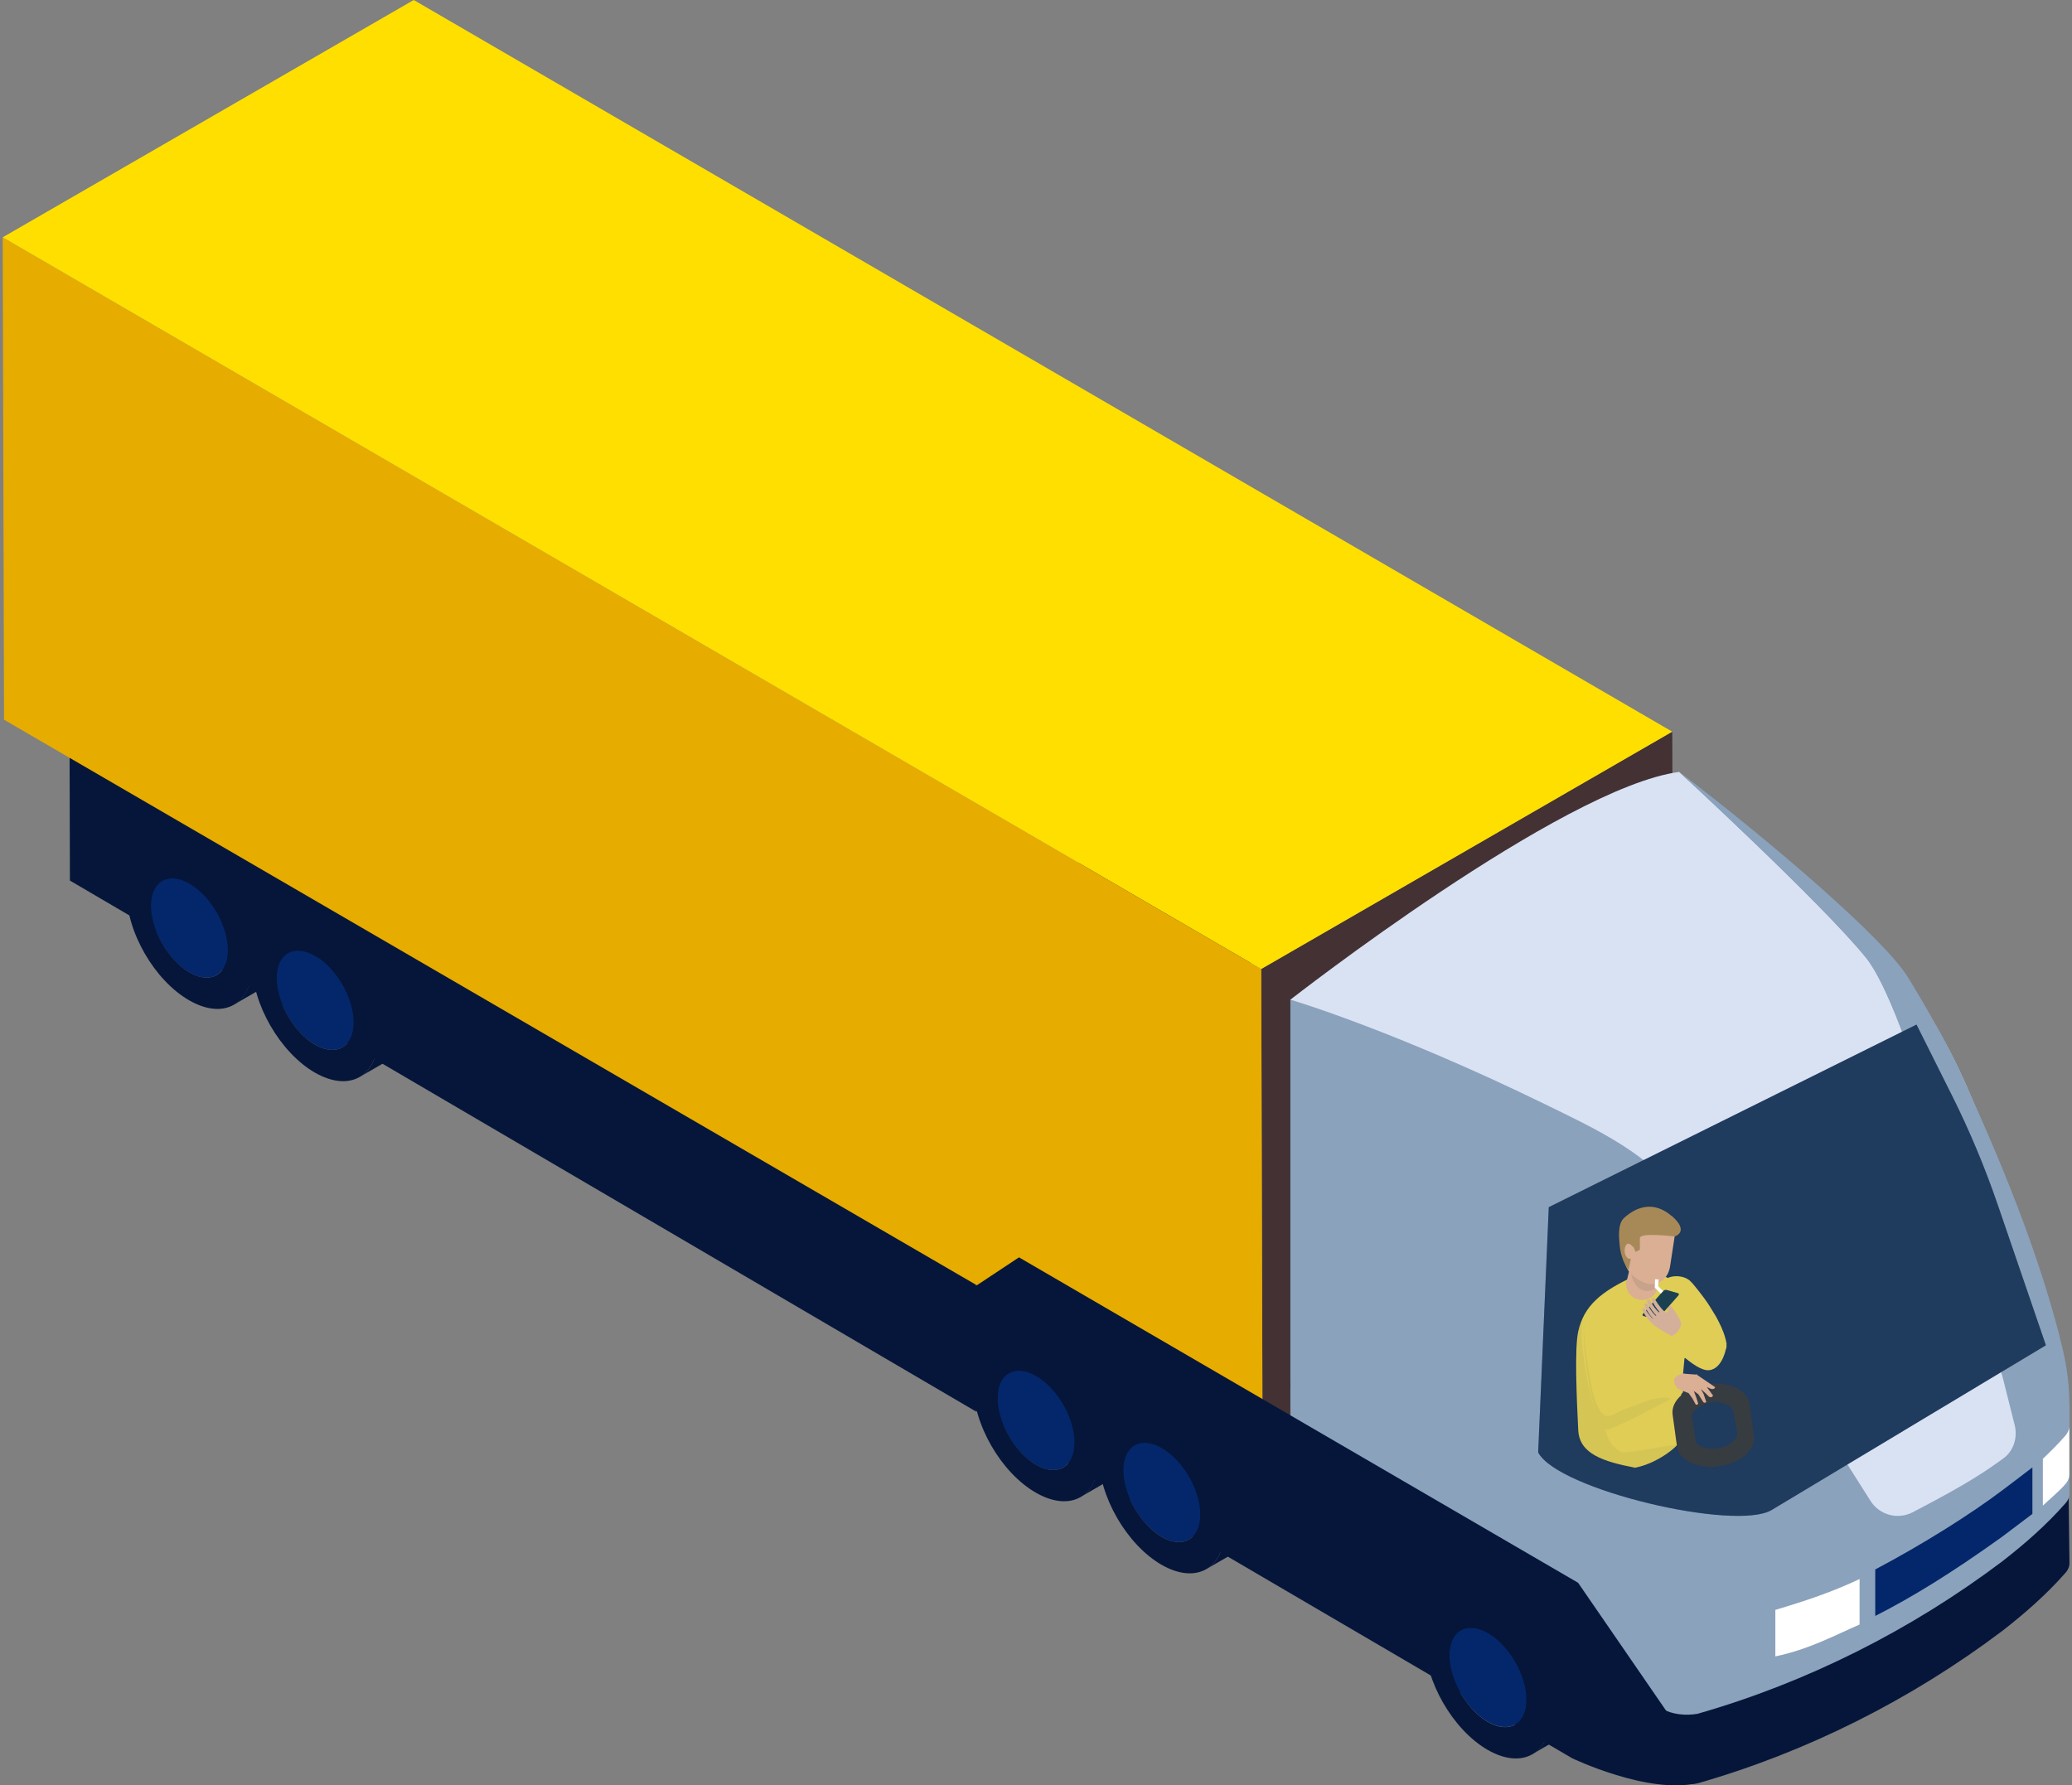 <?xml version="1.0" encoding="UTF-8"?>
<svg xmlns="http://www.w3.org/2000/svg" viewBox="0 0 123 106">
  <rect x="0" y="0" width="123" height="106" fill="#808080" stroke="none"/>
  <defs>
    <style>
      .cls-1 {
        fill: #03276a;
      }

      .cls-2 {
        fill: #fff;
      }

      .cls-3 {
        fill: #8aa2bc;
      }

      .cls-4 {
        fill: #e7a984;
      }

      .cls-5 {
        isolation: isolate;
      }

      .cls-6 {
        opacity: .05;
      }

      .cls-7 {
        fill: #433134;
      }

      .cls-8 {
        fill: #f5cd2f;
      }

      .cls-9 {
        fill: #001d2a;
      }

      .cls-10 {
        mix-blend-mode: multiply;
        opacity: .1;
      }

      .cls-11 {
        fill: #efa77d;
      }

      .cls-12 {
        fill: #ffdf00;
      }

      .cls-13 {
        fill: #8ad1f4;
        opacity: .2;
      }

      .cls-14 {
        fill: #af7832;
      }

      .cls-15 {
        fill: #e7ac00;
      }

      .cls-16 {
        fill: #05163a;
      }

      .cls-17 {
        fill: #cc4f2d;
      }

      .cls-18 {
        fill: #231815;
      }

      .cls-19 {
        fill: #d9e2f3;
      }
    </style>
  </defs>
  <g class="cls-5">
    <g id="_レイヤー_1" data-name="レイヤー 1">
      <g>
        <polygon class="cls-7" points="99.27 43.44 99.35 68.26 74.95 86.17 74.87 57.53 99.27 43.44"/>
        <polygon class="cls-16" points="57.95 83.81 4.15 52.28 4.08 23.35 57.88 54.89 57.95 83.81"/>
        <polygon class="cls-16" points="57.95 83.81 74.29 74.03 74.22 45.1 57.88 54.89 57.95 83.81"/>
        <g>
          <path class="cls-1" d="m11.25,52.46c1.27.73,2.29,2.5,2.28,3.96,0,1.45-1.03,2.04-2.3,1.31-1.27-.73-2.29-2.5-2.28-3.96,0-1.45,1.03-2.04,2.3-1.31Z"/>
          <path class="cls-16" d="m12.91,49.84c-1.04-.6-1.98-.66-2.66-.26l-1.66.96c.68-.39,1.62-.34,2.66.26,2.06,1.19,3.73,4.08,3.72,6.45,0,1.18-.42,2.01-1.09,2.4l1.66-.96c.67-.39,1.09-1.22,1.09-2.4,0-2.37-1.66-5.26-3.72-6.45Z"/>
          <path class="cls-16" d="m11.26,50.8c2.06,1.19,3.73,4.08,3.72,6.45,0,2.37-1.68,3.33-3.75,2.14s-3.73-4.08-3.72-6.45c0-2.37,1.68-3.33,3.75-2.14Zm-.02,6.93c1.27.73,2.29.14,2.3-1.31,0-1.45-1.02-3.23-2.28-3.96-1.27-.73-2.29-.14-2.3,1.31,0,1.45,1.02,3.23,2.28,3.96"/>
        </g>
        <g>
          <path class="cls-1" d="m18.72,56.75c1.27.73,2.29,2.5,2.28,3.96,0,1.45-1.03,2.04-2.3,1.31-1.27-.73-2.29-2.5-2.28-3.96s1.03-2.04,2.3-1.31Z"/>
          <path class="cls-16" d="m20.38,54.13c-1.04-.6-1.98-.66-2.66-.26l-1.66.96c.68-.39,1.62-.34,2.66.26,2.06,1.19,3.73,4.08,3.72,6.45,0,1.18-.42,2.01-1.09,2.4l1.66-.96c.67-.39,1.09-1.22,1.09-2.4,0-2.37-1.66-5.26-3.72-6.45Z"/>
          <path class="cls-16" d="m18.72,55.09c2.06,1.19,3.73,4.08,3.72,6.45,0,2.37-1.68,3.33-3.75,2.14-2.06-1.19-3.73-4.08-3.72-6.45,0-2.37,1.68-3.33,3.75-2.14Zm-.02,6.93c1.27.73,2.29.14,2.3-1.31s-1.02-3.23-2.28-3.96c-1.27-.73-2.29-.14-2.3,1.31,0,1.45,1.02,3.23,2.28,3.96"/>
        </g>
        <g>
          <polygon class="cls-15" points="74.95 86.17 .24 42.73 .16 14.09 74.87 57.53 74.95 86.17"/>
          <polygon class="cls-12" points="74.87 57.53 .16 14.09 24.56 0 99.27 43.44 74.87 57.53"/>
        </g>
        <g>
          <g class="cls-5">
            <path class="cls-16" d="m122.74,85.05c0-.07-.34.39-.49.56-.89.96-1.85,1.82-2.87,2.65-4.18,3.33-8.94,5.6-13.89,7.59-1.19.47-2.4.91-3.63,1.29-1.04.38-2.24.58-3.25.01-4.76-2.77-22.02-15.04-22.02-15.04,0,0,.46,11.02.34,10.78,4.09,2.38,17.66,10.33,21.71,12.68.64.36,1.42.43,2.13.31,0,0,0,0,0,0,6.5-1.86,12.69-4.98,18.09-9.05,1.35-1.05,2.64-2.18,3.77-3.47.1-.12.18-.26.21-.42,0-.05.01-.09.01-.14l-.1-7.74Z"/>
          </g>
          <path class="cls-17" d="m99.68,65.17v-19.34l8.58,8.06c4.58,3.66,6.67,5.47,8.15,10.93l5.45,17.06-22.18-16.72Z"/>
          <path class="cls-19" d="m76.59,59.36s16.12-12.6,23.09-13.53l11.46,10.44s3.11,2.2,5.91,8.93c3.02,7.26,5.19,15.55,5.62,17.25.05.21,0,.42-.12.59-.74.97-3.53,4.33-8.51,6.93-5.88,3.07-12.05,5.43-12.05,5.43l-25.4-36.04Z"/>
          <path class="cls-3" d="m122.84,83.31c.01-1.42-.28-2.74-.39-3.2-1.57-6.53-4.52-12.98-5.96-16.18-1.09-2.44-2.93-5.39-3.22-5.88-1.34-2.23-8.12-8.06-13.59-12.22,0,0,8.51,7.84,11.09,11.03,2.85,3.52,7.42,22.16,8.83,27.76.18.74-.07,1.53-.68,1.97-.98.71-2.07,1.48-5.39,3.2-.88.45-1.96.16-2.49-.68l-11.19-17.66c-1.48-2.78-5.29-4.5-8.17-5.91-9.08-4.43-15.08-6.19-15.08-6.19v25.55s0,0,0,0c0,0,0,.01,0,.02v1.25l1.06.44c1.54,1.97,3.06,2.24,4.55,5.28,4.09,2.38,12.38,7.2,16.43,9.55.64.36,1.42.43,2.13.31,0,0,0,0,0,0,6.5-1.86,12.69-4.98,18.09-9.05,1.35-1.05,2.64-2.18,3.77-3.47.1-.12.18-.26.21-.42,0-.05.01-.09.01-.14v-5.37Z"/>
          <path class="cls-3" d="m110.77,56.86c2.45,3.03,6.19,17.27,8.07,24.75,1.11-.78,2.26-1.52,3.42-2.25-1.61-6.27-4.39-12.35-5.77-15.43-1.09-2.44-2.93-5.39-3.22-5.88-1.34-2.23-8.12-8.06-13.59-12.22,0,0,8.51,7.84,11.09,11.03Z"/>
          <g>
            <path class="cls-2" d="m110.39,93.75c-1.63.77-3.22,1.3-5,1.83v2.76c1.96-.4,3.57-1.27,5-1.89v-2.7Z"/>
            <path class="cls-1" d="m120.65,87.12c-.11.09-1.69,1.29-1.8,1.37-1.84,1.39-4.69,3.19-7.53,4.69v2.76c2.15-1.09,4.49-2.52,7.53-4.7.11-.08,1.69-1.28,1.8-1.36v-2.77Z"/>
            <path class="cls-2" d="m122.83,84.8c-.03.15-.11.3-.21.42-.42.49-.88.94-1.35,1.39v2.78c.47-.45.92-.8,1.35-1.29.1-.12.18-.26.21-.42,0-.05.01-.09.01-.14v-2.88s0,.09-.01.14Z"/>
          </g>
        </g>
        <path class="cls-16" d="m100.76,105.86c-2.9.7-7.43-1.47-7.43-1.47l-41.26-24.16,8.42-5.58,33.19,19.32,5.38,7.82,1.69,4.06Z"/>
        <g>
          <path class="cls-1" d="m61.51,81.69c1.27.73,2.29,2.5,2.28,3.96s-1.03,2.04-2.3,1.31c-1.27-.73-2.29-2.5-2.28-3.96,0-1.45,1.03-2.04,2.3-1.31Z"/>
          <path class="cls-16" d="m63.17,79.07c-1.04-.6-1.98-.66-2.66-.26l-1.66.96c.68-.39,1.62-.34,2.66.26,2.06,1.19,3.73,4.08,3.72,6.45,0,1.18-.42,2.01-1.09,2.4l1.66-.96c.67-.39,1.09-1.22,1.09-2.4,0-2.37-1.66-5.26-3.72-6.45Z"/>
          <path class="cls-16" d="m61.52,80.03c2.06,1.19,3.73,4.08,3.72,6.45,0,2.37-1.68,3.33-3.75,2.14s-3.73-4.08-3.72-6.45c0-2.37,1.68-3.33,3.75-2.14Zm-.02,6.93c1.27.73,2.29.14,2.3-1.31,0-1.45-1.02-3.23-2.28-3.96-1.27-.73-2.29-.14-2.3,1.31,0,1.45,1.02,3.23,2.28,3.96"/>
        </g>
        <path class="cls-16" d="m121.45,79.87l-16.28,9.78c-2.14,1.28-12.71-1.2-13.86-3.42l.63-14.56,21.83-10.84,2.08,4.16c1.07,2.13,1.99,4.34,2.76,6.59l2.84,8.29Z"/>
        <g>
          <path class="cls-1" d="m88.34,96.95c1.27.73,2.29,2.5,2.28,3.96,0,1.45-1.03,2.04-2.3,1.31-1.27-.73-2.29-2.5-2.28-3.96,0-1.45,1.03-2.04,2.3-1.31Z"/>
          <path class="cls-16" d="m90,94.33c-1.04-.6-1.98-.66-2.66-.26l-1.66.96c.68-.39,1.62-.34,2.66.26,2.06,1.19,3.73,4.08,3.72,6.45,0,1.18-.42,2.01-1.09,2.4l1.66-.96c.67-.39,1.09-1.22,1.09-2.4,0-2.37-1.66-5.26-3.72-6.45Z"/>
          <path class="cls-16" d="m88.34,95.3c2.06,1.19,3.73,4.08,3.72,6.45,0,2.37-1.68,3.33-3.75,2.14-2.06-1.19-3.73-4.08-3.72-6.45,0-2.37,1.68-3.33,3.75-2.14Zm-.02,6.93c1.27.73,2.29.14,2.3-1.31,0-1.45-1.02-3.23-2.28-3.96-1.27-.73-2.29-.14-2.3,1.31,0,1.45,1.02,3.23,2.28,3.96"/>
        </g>
        <path class="cls-8" d="m99.95,78.44c-.07-.18.55.91.45.72-.1-.18-.21-.37-.33-.54-.12-.18-.23-.35-.35-.51-.12-.16-.22-.31-.33-.45-.21-.28-.39-.51-.51-.67-.12-.16-.19-.25-.19-.25h-.01c-.25-.34-.07-.73.4-.9.46-.16,1.03-.04,1.29.25,0,0,.02.03.07.07.04.05.1.11.17.2.14.17.34.42.56.72.11.15.23.32.34.5.11.18.23.37.35.57.22.4.44.84.57,1.33.02.06.03.12.04.18l.02.09s.01.09,0,.05h0s0,0,0,0h0s0,.03,0,.03c0,.02,0,.04,0,.06,0,.02,0,.04,0,.06,0,.02,0,.04-.01.05,0,.02-.02.05-.03.07-.08.18-2.38.49-2.48.57-.1.08-1.01-1.97-1.1-1.93"/>
        <path class="cls-8" d="m98.95,79.57s1.65,1.86,2.5,1.78,1.04-1.43,1.04-1.43l-.96-1.8-1.88.61-.7.83Z"/>
        <path class="cls-8" d="m99.91,79.04l.83.77s0,.02,0,.04c0,.01,0,.03,0,.04,0,0,0,0,0,0h0s0-.02,0-.02h0s0,0,0,0c0-.04,0,.05,0,.04"/>
        <path class="cls-8" d="m100.13,82.04c.12-.07.23-.14.34-.21.1-.07.2-.15.27-.21.03-.03.05-.06.05-.06"/>
        <g>
          <path class="cls-1" d="m68.98,85.97c1.27.73,2.29,2.5,2.28,3.96,0,1.45-1.03,2.04-2.3,1.31-1.27-.73-2.29-2.5-2.28-3.96s1.03-2.04,2.3-1.31Z"/>
          <path class="cls-16" d="m70.64,83.35c-1.04-.6-1.98-.66-2.66-.26l-1.66.96c.68-.39,1.62-.34,2.66.26,2.06,1.19,3.73,4.08,3.72,6.45,0,1.18-.42,2.01-1.09,2.4l1.66-.96c.67-.39,1.09-1.22,1.09-2.4,0-2.37-1.66-5.26-3.72-6.45Z"/>
          <path class="cls-16" d="m68.98,84.31c2.06,1.19,3.73,4.08,3.72,6.45,0,2.37-1.68,3.33-3.75,2.14-2.06-1.19-3.73-4.08-3.72-6.45,0-2.37,1.68-3.33,3.75-2.14Zm-.02,6.93c1.27.73,2.29.14,2.3-1.31,0-1.45-1.02-3.23-2.28-3.96-1.27-.73-2.29-.14-2.3,1.31,0,1.45,1.02,3.23,2.28,3.96"/>
        </g>
        <g>
          <path class="cls-8" d="m97.07,87.14c-1.89-.36-3.3-.82-3.38-2.21-.1-1.93-.22-4.91,0-5.89.34-1.51,1.34-2.36,3.32-3.27,1.98-.91,3.71,1.5,3.35,2.44-.29.76-.8,6.88-.64,7.28.1.26-1.41,1.5-2.85,1.68,0,0,.2-.03.19-.03Z"/>
          <path class="cls-6" d="m96.22,86.19c-.78-.41-.97-1.22-1.02-2.06-.03-.43-1.01-5.59-1.18-5.99-.18-.41.09.26-.3.27-.09,0-.07,3.74-.13,3.7-.06.92,0,2.45.06,3.52.05.97,2.79,1.68,3.7,1.56,0,0,0,0,0,0,.56-.08,1.99-1.15,2.43-1.44-.32-.05-3.28.6-3.55.45Z"/>
          <g>
            <g>
              <path class="cls-11" d="m96.54,76.08c-.08.52.28,1.01.8,1.09.52.08,1.01-.28,1.09-.8l.24-1.54-1.74-.27-.37,1.52Z"/>
              <path class="cls-10" d="m96.83,74.88c0,.08,0,.18-.01.27-.13.7.44,1.8,1.29,1.42.22-.1.34-.33.38-.68,0,0,0,0,0,0l.16-1.06-1.74-.27-.08.32Z"/>
              <path class="cls-11" d="m96.49,74.71c-.12.82.79,1.35,1.26,1.49.57.17,1.26-.18,1.39-1.01l.32-2.09-2.9.07-.07,1.54Z"/>
              <path class="cls-14" d="m99.24,72.2c-1.01-.88-2.04-.62-2.84.12-.39.36-.29,1.22-.25,1.62.08.91.52,1.47.52,1.47l.3-1.38.12.3.26-.14s-.01-.61,0-.7c.07-.33,2.06-.08,2.06-.08,0,0,.93-.27-.18-1.23Z"/>
            </g>
            <path class="cls-11" d="m96.47,74.04c-.1.35.08.78.39.69l.13-.64s-.38-.53-.51-.05Z"/>
          </g>
        </g>
        <path class="cls-18" d="m101.37,82.17c-1.26.17-2.19.98-2.08,1.81l.26,1.89c.11.83,1.23,1.36,2.49,1.19s2.19-.98,2.08-1.81l-.26-1.89c-.11-.83-1.23-1.36-2.49-1.19Zm1.76,2.96c.04.33-.58.78-1.08.84s-1.04.05-1.37-.31l-.24-1.59c-.04-.33.73-.76,1.24-.83s1.18.26,1.22.59l.23,1.3Z"/>
        <g>
          <path class="cls-8" d="m99.82,81.44c-.75-.29-3.01.9-3.23.7-.26-.24-.39-2.09-.33-2.64.05-.46.15-.92-.1-1.35-.53-.89-1.91-.75-2.23.24-.13.38-.07,2.86,1.02,6.32.18.59,1.14-.09,4.9-1.98.13-.06.2-1.09-.03-1.29Z"/>
          <path class="cls-6" d="m96.5,83.65c-.75.25-1.12.8-1.55.04-.42-.74-.52-1.66-.67-2.49-.16-.96-.29-1.94-.23-2.91,0,.01,0,.02-.01.03-.11.33-.03,3.42.9,6.39.16.5.98.04,4.21-1.63.03-.02.12-.04-.23-.1-.92,0-1.42.33-2.42.66Z"/>
          <path class="cls-11" d="m100.01,81.56c.32.03.71.05.71.05l1.1.75s-.04.15-.25.1l-.25-.11.37.5s-.06.18-.24.07l-.22-.22-.26-.23.16.29.16.48s-.12.11-.2-.03l-.27-.43-.27-.2.15.4.11.35s-.05.12-.15.05l-.19-.35-.23-.32s-.51-.19-.63-.26c-.12-.07-.26-.4-.22-.57.05-.18.42-.35.63-.33Z"/>
        </g>
        <path class="cls-9" d="m99.62,76.78c.06.02.06.08,0,.15l-1.16,1.31c-.06.07-.15.1-.21.09l-.7-.2c-.06-.02-.06-.08,0-.15l1.16-1.31c.06-.07.15-.1.21-.09l.7.2Z"/>
        <g>
          <path class="cls-4" d="m98.94,77.92s.09-.03.05-.15c.06-.13.11-.22.15-.27.25.27.72.92.65,1.17-.16.55-.57.64-.57.64-.38-.19-.96-.54-1.24-.83l.67-.75s.2.23.28.2Z"/>
          <path class="cls-4" d="m98.73,78.13s-.06-.05-.13-.13c-.07-.08-.16-.19-.25-.31-.17-.23-.3-.49-.3-.49h0c-.02-.05,0-.11.05-.13.05-.02.11,0,.13.04,0,0,.13.24.3.45.08.11.17.21.24.28.07.07.12.11.12.11.05.04.06.12.01.17-.04.05-.12.06-.17.01,0,0,0,0,0,0h0Z"/>
          <path class="cls-4" d="m98.45,78.21s-.01-.01-.04-.03c-.02-.02-.06-.05-.1-.09-.08-.08-.17-.19-.25-.3-.08-.12-.15-.24-.2-.33-.05-.09-.08-.16-.08-.16h0c-.02-.05,0-.11.05-.13.05-.02.11,0,.13.05,0,0,.03.06.08.14.05.09.12.2.2.3.08.1.17.2.24.26.03.03.07.06.09.08.02.02.03.02.03.02h0c.05.05.06.12.02.17-.04.05-.12.06-.17.02,0,0,0,0,0,0Z"/>
          <path class="cls-4" d="m98.29,78.43s-.01-.01-.04-.03c-.02-.02-.06-.05-.1-.09-.08-.08-.17-.19-.25-.3-.08-.12-.15-.24-.2-.33-.05-.09-.08-.16-.08-.16h0c-.02-.05,0-.11.05-.13.05-.02.11,0,.13.05,0,0,.03.06.08.15.05.09.12.2.2.3.08.1.17.2.24.26.03.03.06.06.09.08.02.02.03.02.03.02h0c.05.05.06.12.02.17-.04.05-.12.06-.17.02,0,0,0,0,0,0Z"/>
          <path class="cls-4" d="m98.21,78.68s-.02-.01-.04-.03c-.03-.02-.06-.05-.1-.09-.08-.07-.18-.17-.27-.29-.09-.11-.17-.23-.22-.32-.05-.09-.09-.15-.09-.15h0c-.02-.05,0-.11.04-.13.05-.02.1,0,.13.04,0,0,.03.06.09.14.05.08.13.19.22.29.09.1.18.19.25.25.04.03.07.05.09.07.02.01.03.02.03.02h0c.05.04.07.12.03.17-.04.05-.11.07-.17.03,0,0,0,0,0,0Z"/>
        </g>
        <path class="cls-13" d="m121.45,79.87l-16.28,9.78c-2.14,1.28-12.71-1.2-13.86-3.42l.63-14.56,21.83-10.84,2.08,4.16c1.07,2.13,1.99,4.34,2.76,6.59l2.84,8.29Z"/>
        <polygon class="cls-2" points="98.59 76.8 98.23 76.45 98.25 75.95 98.46 75.96 98.44 76.37 98.73 76.65 98.59 76.8"/>
      </g>
    </g>
  </g>
</svg>